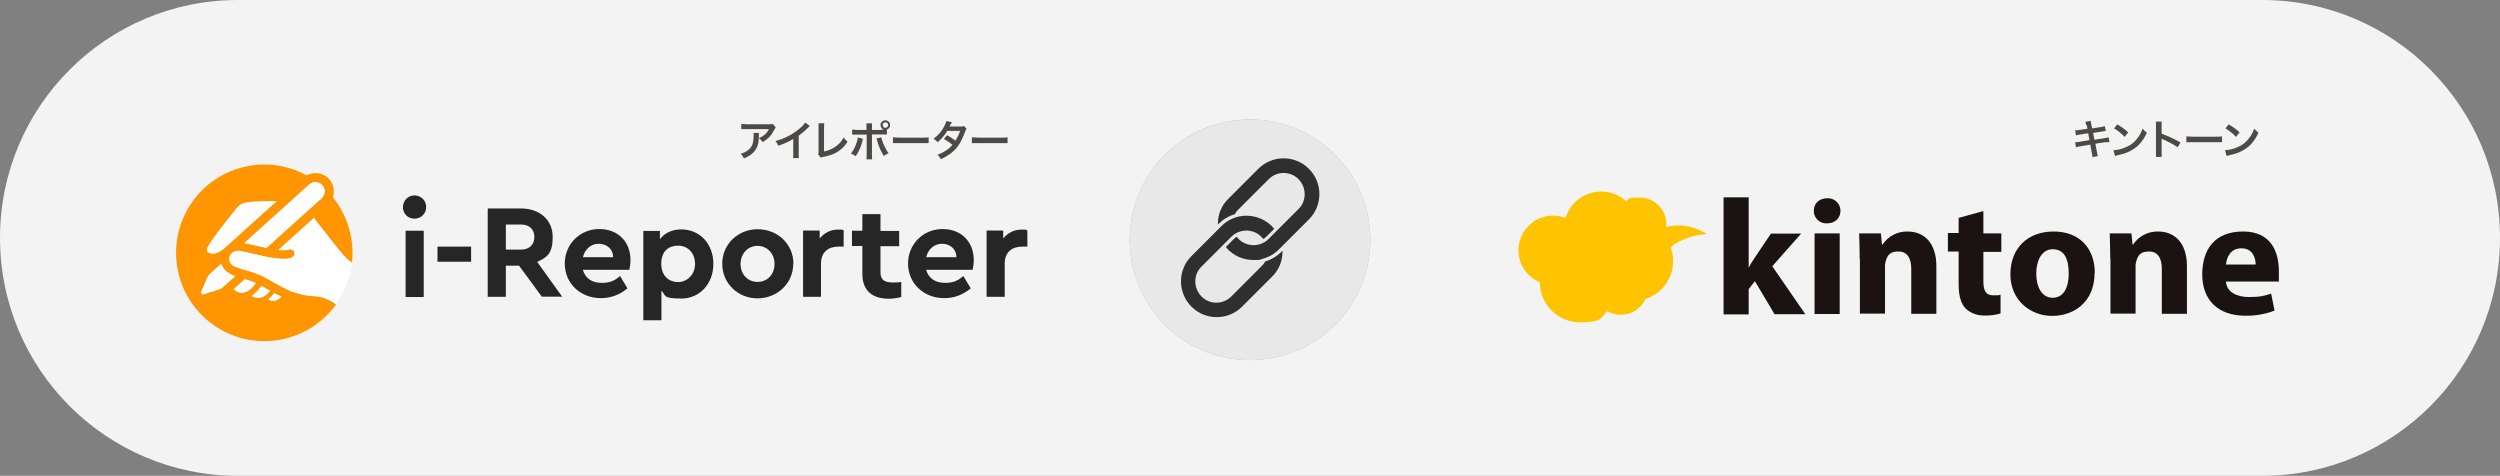 <?xml version="1.0" encoding="UTF-8"?>
<svg id="_レイヤー_1" data-name="レイヤー_1" xmlns="http://www.w3.org/2000/svg" xmlns:xlink="http://www.w3.org/1999/xlink" version="1.1" viewBox="0 0 1324 252">
  <rect x="0" y="0" width="1324" height="252" fill="#808080" stroke="none"/>
  <!-- Generator: Adobe Illustrator 29.1.0, SVG Export Plug-In . SVG Version: 2.1.0 Build 142)  -->
  <defs>
    <style>
      .st0 {
        fill: none;
      }

      .st1 {
        fill: #2f2f2f;
      }

      .st2 {
        fill: #1a1311;
      }

      .st3 {
        fill: #4c4948;
      }

      .st4, .st5, .st6 {
        isolation: isolate;
      }

      .st7, .st6 {
        fill: #fff;
      }

      .st8 {
        fill: #262626;
      }

      .st9 {
        opacity: .4;
      }

      .st10 {
        fill: #ffc400;
      }

      .st11 {
        fill: #ff9500;
      }

      .st12 {
        clip-path: url(#clippath);
      }

      .st5 {
        mix-blend-mode: darken;
        opacity: .7;
      }

      .st6 {
        opacity: .9;
      }
    </style>
    <clipPath id="clippath">
      <rect class="st0" x="804.4" y="101.4" width="402.5" height="69.2"/>
    </clipPath>
  </defs>
  <g class="st4">
    <g id="_レイヤー_11" data-name="_レイヤー_1">
      <g id="top_img">
        <g id="_グループ_521">
          <path id="_パス_2300" class="st6" d="M1198,0H126C56.4,0,0,56.4,0,126h0c0,69.6,56.4,126,126,126h1072c69.6,0,126-56.4,126-126h0c0-69.6-56.4-126-126-126h0ZM662,190.7c-35.2,0-63.7-28.5-63.7-63.7s28.5-63.7,63.7-63.7,63.7,28.5,63.7,63.7-28.5,63.7-63.7,63.7h0Z"/>
          <g id="_グループ_520" class="st5">
            <circle id="_楕円形_38" class="st7" cx="662" cy="127" r="63.7"/>
          </g>
        </g>
        <g id="_グループ_24-8">
          <g class="st12">
            <g id="_グループ_523">
              <g id="_グループ_24-9">
                <path id="_パス_85-8" class="st2" d="M926,141.6h.2c.9-1.8,2-3.5,3.1-5.1l8.6-12.8h16l-15.3,17.3,17.5,25.4h-16.3l-10.4-17.5-3.3,4.2v13.4h-13.3v-62h13.3v37.3h0v-.2Z"/>
                <path id="_パス_86-8" class="st2" d="M974.7,111.7c0,3.7-2.7,6.6-7.2,6.6-3.6.2-6.7-2.6-6.9-6.2h0v-.5c0-3.8,2.8-6.6,7.1-6.6,3.6-.2,6.7,2.5,7,6.1v.5M961,123.6h13.3v42.7h-13.3v-42.7h0Z"/>
                <path id="_パス_87-8" class="st2" d="M984.9,137.2c0-5.3-.2-9.8-.3-13.6h11.5l.6,5.9h.3c2.9-4.4,7.9-7,13.2-6.9,8.7,0,15.3,5.9,15.3,18.4v25.2h-13.3v-23.7c0-5.5-1.9-9.3-6.7-9.3s-5.8,2-6.8,5c-.3,1.1-.5,2.2-.4,3.3v24.6h-13.3v-29.1.2Z"/>
                <path id="_パス_88-8" class="st2" d="M1050.4,112.1v11.5h9.5v9.8h-9.5v15.5c0,5.1,1.3,7.5,5.2,7.5s2.6,0,3.9-.4v10c-2.7.8-5.6,1.2-8.5,1.1-3.7.1-7.3-1.2-10-3.7-2.4-2.5-3.7-6.6-3.7-12.7v-17.5h-5.7v-9.8h5.7v-8l13-3.6h0v.3Z"/>
                <path id="_パス_89-8" class="st2" d="M1109.3,144.5c0,15.6-11.1,22.8-22.5,22.8s-22.1-8.2-22.1-22,9.1-22.7,22.9-22.7,21.8,9,21.8,21.9M1078.4,144.9c0,7.3,3.1,12.8,8.7,12.8s8.5-5.1,8.5-12.9-2.4-12.8-8.5-12.8-8.7,6.5-8.7,12.8"/>
                <path id="_パス_90-8" class="st2" d="M1117.6,137.2c0-5.3-.2-9.8-.3-13.6h11.5l.6,5.9h.3c2.9-4.4,7.9-7,13.2-6.9,8.7,0,15.3,5.9,15.3,18.4v25.2h-13.3v-23.7c0-5.5-1.9-9.3-6.7-9.3s-5.8,2-6.8,5c-.3,1.1-.5,2.2-.4,3.3v24.6h-13.3v-29.1h0v.2Z"/>
                <path id="_パス_91-8" class="st2" d="M1178.9,149.2c.3,5.5,5.8,8.1,12.1,8.1s8-.6,11.8-1.8l1.8,9c-4.9,1.9-10.2,2.8-15.5,2.7-14.5,0-22.8-8.4-22.8-21.8s6.7-22.8,21.6-22.8,19,10.7,19,21.3,0,3.5-.4,5.2h-27.6ZM1194.6,140.1c0-3.2-1.4-8.6-7.5-8.6s-7.9,5.1-8.2,8.6h15.7Z"/>
                <path id="_パス_92-8" class="st10" d="M903.9,123.8c-7-4-13.9-5.5-21.4-3.6v-1.5c0-7.8-6.3-14.1-14.1-14.1s-5,.7-7.2,1.9c-8.1-7.3-20.6-6.6-27.9,1.5-1.9,2.1-3.3,4.6-4.2,7.4-9.5-3.6-20.1,1.1-23.7,10.6-3.6,9.3.9,19.7,10.1,23.5,0,11.7,9.5,21.2,21.2,21.2s10.7-2.1,14.6-5.9c6.7,3.9,15.3,1.7,19.3-5,.3-.4.5-.9.7-1.4,11.2-3.5,17.3-15.4,13.8-26.6h0c0-.3-.2-.6-.3-.9,5-4,10.4-6,18.9-7"/>
              </g>
            </g>
          </g>
        </g>
        <g id="_アイレポーター" class="st4">
          <g class="st4">
            <path class="st3" d="M401.9,70.3v1.8c0,3.8-.7,5.9-2.2,7.8-1.3,1.7-2.9,2.8-5.7,4-.6-1.2-.9-1.6-1.7-2.5,1.8-.5,2.8-1,3.9-1.9,2.2-1.8,2.9-3.7,2.9-7.8s0-.9-.1-1.3h3,0ZM410.8,67.5q-.3.4-.9,1.5c-.8,1.6-2,3.3-3.4,4.4-.9.8-1.6,1.3-2.6,1.8-.7-.9-1-1.3-2-2,1.5-.7,2.3-1.2,3.2-2,.9-.8,1.6-1.7,2.1-2.8h-11.6c-1.5,0-2.1,0-3,0v-2.8c.8,0,1.5.2,3,.2h11.5c1.3,0,1.5,0,2.1-.2l1.5,1.7h0Z"/>
            <path class="st3" d="M429,66.6c-.4.3-.5.4-.8.8-1.7,1.7-3.3,3.1-5.2,4.5v9.4c0,1.2,0,1.8.1,2.4h-3.1c.1-.6.1-1.1.1-2.4v-7.7c-2.6,1.5-3.8,2.1-7.9,3.6-.5-1.1-.7-1.5-1.5-2.5,4.4-1.2,8.1-3,11.6-5.7,2-1.5,3.5-3,4.1-4.1l2.5,1.8h0Z"/>
            <path class="st3" d="M436.5,65.4c0,.6-.1,1.1-.1,2.2v12.6c2.2-.4,4.2-1.3,5.9-2.4,2-1.4,3.4-2.9,4.5-5,.9,1.1,1.1,1.5,2.1,2.2-1.5,2.3-2.9,3.8-4.9,5.1-2.2,1.5-4.4,2.3-8,3-.6,0-.9.2-1.3.4l-1.4-1.7c.2-.6.2-1,.2-2.3v-14.2h3.1-.1Z"/>
            <path class="st3" d="M456.9,73.4v.7c-.7,3.2-2.1,6.4-3.7,8.6-1-.7-1.5-1-2.6-1.4,1.7-1.8,3.4-5.8,3.7-8.5l2.7.7h-.1ZM466.9,68.6h1.2c-1.1-.4-1.8-1.3-1.8-2.4s1.1-2.5,2.5-2.5,2.6,1.1,2.6,2.5-.7,2-1.7,2.4v2.6c-.7,0-1.1,0-2.8,0h-5.1v10.7c0,1.2,0,1.9.1,2.5h-3c0-.6.1-1.3.1-2.5v-10.6h-4.9c-1.7,0-2,0-2.8,0v-2.7c.8,0,1.2.2,2.8.2h4.8v-1.2c0-1.3,0-1.7-.1-2.3h3v3.5h5v-.2ZM466.7,72.7c.7,2.9,2.4,6.7,3.9,8.4-1.1.5-1.5.8-2.5,1.5-1.6-2.5-2.6-4.7-3.6-8.2-.2-.6-.2-.7-.4-1,0,0,2.6-.7,2.6-.7ZM467.5,66.2c0,.8.6,1.5,1.4,1.5s1.5-.7,1.5-1.5-.6-1.4-1.5-1.4-1.4.6-1.4,1.4Z"/>
            <path class="st3" d="M472.9,72.7c1,0,1.4.2,3.6.2h11.7c2.2,0,2.6,0,3.6-.2v3.1c-.9,0-1.1,0-3.6,0h-11.7c-2.5,0-2.7,0-3.6,0v-3.1Z"/>
            <path class="st3" d="M511.8,68.3c-.3.4-.3.5-.7,1.5-.7,2-1.9,4.6-2.8,6.1-2.2,3.7-5.3,6.2-10,8.4-.7-1.2-1-1.6-1.8-2.3,1.9-.8,3-1.3,4.3-2.2,1.6-1,2.5-1.8,3.6-3.1-1.5-1.3-2.9-2.2-4.5-3.1l1.7-2c1.8,1,2.8,1.7,4.4,2.9,1-1.6,1.8-3.1,2.5-5.2h-6.8c-1.4,2.3-2.9,4.1-5.1,6-.7-.8-1.1-1.1-2.2-1.8,2.4-1.8,4.2-3.8,5.5-6.3.6-1.2,1.1-2.2,1.3-3.1l2.9.6c-.1.3-.4.7-.7,1.2-.3.6-.4.9-.5,1.1h5.7c.9,0,1.4,0,1.9-.3l1.5,1.5h-.2Z"/>
            <path class="st3" d="M514.7,72.7c1,0,1.4.2,3.6.2h11.7c2.2,0,2.6,0,3.6-.2v3.1c-.9,0-1.1,0-3.6,0h-11.7c-2.5,0-2.7,0-3.6,0v-3.1Z"/>
          </g>
        </g>
        <g id="_キントーン" class="st4">
          <g class="st4">
            <path class="st3" d="M1104.9,66.6c-.2-1.1-.3-1.5-.5-2.1l2.9-.5c0,.6,0,1.2.3,2.1l.4,1.9,4.6-.7c1.1-.2,1.5-.3,2.1-.5l.5,2.6c-.4,0-1.1,0-2.1.3l-4.6.7.7,3.6,5.2-.8c.9-.2,1.7-.3,2.3-.5l.5,2.6c-.5,0-.6,0-1,0h-.4c-.2,0-.4,0-.9,0l-5.2.8.8,4.3q.3,1.5.5,2.3l-2.9.5c0-.7,0-1.3-.3-2.3l-.8-4.3-5.4.9c-1.1.2-1.5.3-2.2.5l-.4-2.7c.7,0,1.4,0,2.3-.2l5.3-.9-.7-3.6-4.1.6c-1,.2-1.8.3-2.4.5l-.4-2.7c.8,0,1.5,0,2.4-.2l4.1-.6-.3-1.9h-.3Z"/>
            <path class="st3" d="M1119.5,79.5c1.9,0,4.5-.7,6.5-1.6,2.8-1.2,4.8-2.9,6.5-5.4,1-1.4,1.6-2.6,2.2-4.4.9,1,1.2,1.4,2.3,2.2-1.9,4-4,6.6-7,8.6-2.2,1.5-5,2.6-8.4,3.3q-.9.2-1.5.4l-.8-3h.2ZM1121.4,65.9c2.6,1.6,4,2.6,5.7,4.2l-1.9,2.4c-1.8-1.9-3.6-3.3-5.6-4.5l1.8-2.2h0Z"/>
            <path class="st3" d="M1141.8,83.2c0-.7,0-1.3,0-2.5v-14.1c0-1.1,0-1.7,0-2.2h3v6.4c3,1.1,6.5,2.7,10,4.6l-1.5,2.6c-1.8-1.3-4.1-2.5-7.8-4.2-.5-.2-.6-.3-.7-.4v9.7h-3Z"/>
            <path class="st3" d="M1157.9,72.2c1,0,1.4.2,3.6.2h11.7c2.2,0,2.6,0,3.6-.2v3.1c-.9,0-1.1,0-3.6,0h-11.7c-2.5,0-2.7,0-3.6,0v-3.1Z"/>
            <path class="st3" d="M1178.6,79.5c1.9,0,4.5-.7,6.5-1.6,2.8-1.2,4.8-2.9,6.5-5.4,1-1.4,1.6-2.6,2.2-4.4.9,1,1.2,1.4,2.3,2.2-1.9,4-4,6.6-7,8.6-2.2,1.5-5,2.6-8.4,3.3q-.9.2-1.5.4l-.8-3h.2ZM1180.4,65.9c2.6,1.6,4,2.6,5.7,4.2l-1.9,2.4c-1.8-1.9-3.6-3.3-5.6-4.5l1.8-2.2h0Z"/>
          </g>
        </g>
        <g id="_グループ_541" class="st9">
          <circle id="_楕円形_44" class="st7" cx="662" cy="127" r="63.7"/>
        </g>
        <g id="_グループ_542">
          <path id="_パス_2367" class="st1" d="M679,133l-.3.3c-2.4,2.4-5.4,4.2-8.7,5.2-.5,1-1.2,1.9-2,2.6l-15.9,15.9c-4.4,4.4-11.5,4.4-15.8,0s-4.4-11.5,0-15.8h0l10.7-10.7,1.3-1.3,3.9-3.9c.6-.6,1.2-1.1,1.9-1.5.5-.3,1-.6,1.6-.8,4.2-1.8,9.1-.9,12.3,2.4.4.4.7.8,1.1,1.2.6-.4,1.1-.8,1.6-1.3l4.1-4.1c-.4-.5-.8-.9-1.2-1.4-4.7-4.7-11.6-6.6-18-5-.7.2-1.5.4-2.2.7-2.5.9-4.7,2.4-6.6,4.3l-1.4,1.4-1.5,1.5-12.9,12.9c-7.4,7.4-7.4,19.4,0,26.8,7.4,7.4,19.4,7.4,26.8,0h0l15.9-15.9c3.6-3.5,5.6-8.4,5.5-13.4v-.2h-.2Z"/>
          <path id="_パス_2368" class="st1" d="M693.2,89.4c-7.4-7.4-19.4-7.4-26.8,0l-15.9,15.9c-3.6,3.5-5.6,8.4-5.5,13.4v.2l.3-.3c2.4-2.4,5.4-4.2,8.7-5.2.5-1,1.2-1.9,2-2.6l15.9-15.9c4.4-4.4,11.5-4.4,15.8,0s4.4,11.5,0,15.8l-10.7,10.7-1.3,1.3-3.9,3.9c-.6.6-1.2,1.1-1.9,1.5-4.4,2.8-10.2,2.2-13.9-1.5-.4-.4-.7-.8-1.1-1.2-.6.4-1.1.8-1.6,1.3l-4.1,4.1c.4.5.8.9,1.2,1.4,3.5,3.5,8.4,5.5,13.4,5.5s3.1-.2,4.7-.6c.7-.2,1.5-.4,2.2-.7,2.5-.9,4.7-2.4,6.6-4.3l1.4-1.4,1.6-1.6,12.9-12.9c7.4-7.4,7.4-19.4,0-26.8h0Z"/>
        </g>
        <g id="c">
          <g id="d">
            <rect class="st8" x="214.8" y="122.2" width="9.6" height="35.1"/>
            <path class="st8" d="M249.5,138.6h-17.8v-8h17.8s0,8,0,8Z"/>
            <path class="st8" d="M287,157.2l-12.1-16.5h-7v16.5h-9.6v-46.8h17.6c9.9,0,16.8,6,16.8,15.1s-3.2,10.8-8.2,13.2l13.2,18.4h-10.7ZM267.9,132.2h8c4.5,0,7.1-2.7,7.1-6.7s-2.6-6.6-7.1-6.6h-8v13.4Z"/>
            <path class="st8" d="M333.3,142.9h-24.6c1.2,4.5,4.9,6.9,9.9,6.9s6.9-1.3,9.8-3.6l3.9,6.5c-3.9,3.3-8.7,5.2-14,5.2-11.1,0-19.2-8-19.2-18.3s8-18.3,18.3-18.3,16.5,7.2,16.5,16.3c0,2-.3,4-.6,5.2h0s0,0,0,0ZM308.7,136.2h16c0-4.5-3.6-7.1-7.6-7.1s-7.3,2.7-8.4,7.1Z"/>
            <path class="st8" d="M377.8,139.7c0,10.5-7.1,18.4-17,18.4s-8-1.5-10.5-4.2v15.7h-9.6v-47.3h8.8v4.4c2.4-3.3,6.4-5.2,11.3-5.2,9.9,0,17,7.7,17,18.3ZM368.1,139.8c0-6-4-9.7-9-9.7s-8.9,2.9-8.9,9.6,4.4,9.7,8.9,9.7,9-3.7,9-9.6Z"/>
            <path class="st8" d="M420.1,139.7c0,10.4-8.5,18.3-18.9,18.3s-18.7-7.9-18.7-18.3,8.3-18.3,18.8-18.3,18.9,7.9,18.9,18.3ZM392.2,139.8c0,5.5,3.8,9.5,9,9.5s9-4,9-9.5-3.9-9.6-9-9.6-9,4.1-9,9.6Z"/>
            <path class="st8" d="M446.8,122.2v8.4h-2.6c-5.5,0-9.4,2.8-9.4,9.1v17.5h-9.5v-35.1h8.8v4.2c2.4-3,5.8-4.7,9.6-4.7s2.2.1,3.1.4h0Z"/>
            <path class="st8" d="M477.3,149.3v8c-2,.5-4.1.9-6.6.9-8.7,0-14-4.2-14-13.2v-14.7h-5.5v-8.1h5.5v-8.8h9.6v8.9h9.9v8.1h-9.9v13.8c0,4,2.1,5.4,6.5,5.4s2.7-.1,4.6-.3h0Z"/>
            <path class="st8" d="M515.1,142.9h-24.6c1.2,4.5,4.9,6.9,9.9,6.9s6.9-1.3,9.8-3.6l3.9,6.5c-3.9,3.3-8.7,5.2-14,5.2-11.1,0-19.2-8-19.2-18.3s8-18.3,18.3-18.3,16.5,7.2,16.5,16.3c0,2-.3,4-.6,5.2h0s0,0,0,0ZM490.5,136.2h16c0-4.5-3.6-7.1-7.6-7.1s-7.3,2.7-8.4,7.1Z"/>
            <path class="st8" d="M544.1,122.2v8.4h-2.6c-5.5,0-9.4,2.8-9.4,9.1v17.5h-9.6v-35.1h8.8v4.2c2.4-3,5.8-4.7,9.6-4.7s2.2.1,3.1.4h0Z"/>
            <path class="st8" d="M225.7,109.7c0,3.4-2.7,6.1-6.2,6.1s-6.1-2.6-6.1-6.1,2.7-6.2,6.1-6.2,6.2,2.6,6.2,6.2Z"/>
            <path class="st11" d="M177.9,161.1s-5.5-4.1-11.4-4.2c-2.8,0-6.8-.7-12.1-2.5-4.1-1.6-13.7-7.2-13.7-7.2-1.9-1.2-4.3-2.1-6.7-2.9-3.4-1.1-6.9-2-9.4-3-2.6-1.1-3.6-3-3-5.3.6-2.2,3.2-3.6,5.8-3,2.6.5,12.9,3,15.4,3.4,4,.7,8.5,1.1,10.8.4,2.2-.7,2.7-2,2.3-3.2-.4-1.3-1.9-1.9-3-1.4-1.3.5-4.1.4-5.4.2l18.7-16.9c2.5,3.1,14.4,18.9,17.7,21.8.4.3,2.4,1.8,2.5,1.9h0c1.4-12.3-2.2-24.9-10.1-34.7,1.1-3.4.4-7.3-2.3-10-3.1-3.1-7.9-3.7-11.6-1.6-21.4-11.8-48.6-5-61.9,16-13.8,21.8-7.3,50.7,14.5,64.5,21,13.3,48.6,7.8,63-12.2h0ZM163.8,97.7c2-1.8,5.1-1.6,6.9.4,1.8,2,1.6,5.1-.4,6.9h0l-29.2,26.3c-1.9-.4-9.9-2.3-11.7-2.6,0,0,34.4-31,34.4-31ZM110.1,130.8c2-4.1,12.3-16.8,15.5-20.8,1.6-2,3.2-2.3,4.2-2.6,3.4-.9,14.5-.9,16.7-.9l-26.3,23.7c-1.3,1.1-5.7,5.6-9.6,3.5-1.1-.6-1.1-1.7-.5-3ZM116.8,153l-8.8,2.8c-.6.2-1-.1-1.1-.3-.1-.1-.4-.6-.2-1.1l3.6-8.3c0-.2.2-.3.3-.4l6.6-6c.1.4.9,1.9,1.3,2.5,1,1.4,2.4,2.5,4.2,3.3.4.2,1.8.7,1.9.7l-7.3,6.5c-.1.1-.3.2-.4.2ZM123.9,153.1l5.8-5.2c.2,0,4.9,1.6,5.7,2-2.8,4.2-5.4,4.9-6.6,5.1-2,.3-4.1-.6-5-1.9ZM137.3,157.7c-.9,0-2.8-.1-3.9-1,1.8-1.2,3.9-3.4,5.1-5.3.5.3,4.1,2.4,4.5,2.6-1.7,2.3-3.6,3.5-5.6,3.7ZM145.6,159.2c-.9.2-2.3,0-3.5-.7,1.2-.9,2.2-2,3.1-3.2,1.2.6,2.4,1.2,3.8,1.8-1,1-2.1,1.8-3.5,2.1h0Z"/>
            <path class="st7" d="M141.1,131.3l29.2-26.3h0c2-1.8,2.1-4.9.4-6.9-1.8-2-4.9-2.2-6.9-.4l-34.4,31c1.8.3,9.8,2.2,11.7,2.6h0Z"/>
            <path class="st7" d="M122.6,145.5c-1.7-.8-3.2-1.9-4.2-3.3-.4-.6-1.2-2.1-1.3-2.5l-6.6,6c-.1.1-.2.2-.3.4l-3.6,8.3c-.2.6,0,1,.2,1.1.1.2.5.5,1.1.3l8.8-2.8c.2,0,.3-.1.4-.2l7.3-6.5s-1.4-.5-1.9-.7h0Z"/>
            <path class="st7" d="M110.5,133.8c3.9,2.1,8.3-2.4,9.6-3.5l26.3-23.7c-2.3,0-13.4,0-16.7.9-.9.2-2.6.6-4.2,2.6-3.2,4-13.6,16.7-15.5,20.8-.6,1.3-.7,2.4.5,3Z"/>
            <path class="st7" d="M138.4,151.4c-1.2,1.9-3.2,4.1-5.1,5.3,1.1.9,3,1.1,3.9,1,2.1-.2,3.9-1.4,5.6-3.7-.4-.2-4-2.3-4.5-2.6Z"/>
            <path class="st7" d="M142.1,158.5c1.1.8,2.6.9,3.5.7,1.3-.2,2.5-1.1,3.5-2.1-1.4-.6-2.6-1.2-3.8-1.8-.9,1.2-2,2.3-3.1,3.2h0Z"/>
            <path class="st7" d="M135.4,149.8c-.8-.4-5.5-1.9-5.7-2l-5.8,5.2c.9,1.2,3,2.2,5,1.9,1.1-.2,3.8-.9,6.6-5.1Z"/>
            <path class="st7" d="M186.4,139.1c-.1,0-2.1-1.6-2.5-1.9-3.2-2.8-15.1-18.7-17.7-21.8l-18.7,16.9c1.3.1,4.1.3,5.4-.2,1.1-.5,2.6.2,3,1.4.4,1.2,0,2.6-2.3,3.2-2.3.7-6.8.3-10.8-.4-2.5-.4-12.8-2.9-15.4-3.4-2.7-.5-5.2.8-5.8,3-.6,2.3.4,4.2,3,5.3,2.5,1,6,1.9,9.4,3,2.4.8,4.8,1.7,6.7,2.9,0,0,9.6,5.6,13.7,7.2,5.4,1.8,9.3,2.4,12.1,2.5,5.9.1,11.4,4.2,11.4,4.2h0c4.6-6.4,7.6-14,8.5-22h0s0,0,0,0Z"/>
          </g>
        </g>
      </g>
    </g>
  </g>
</svg>